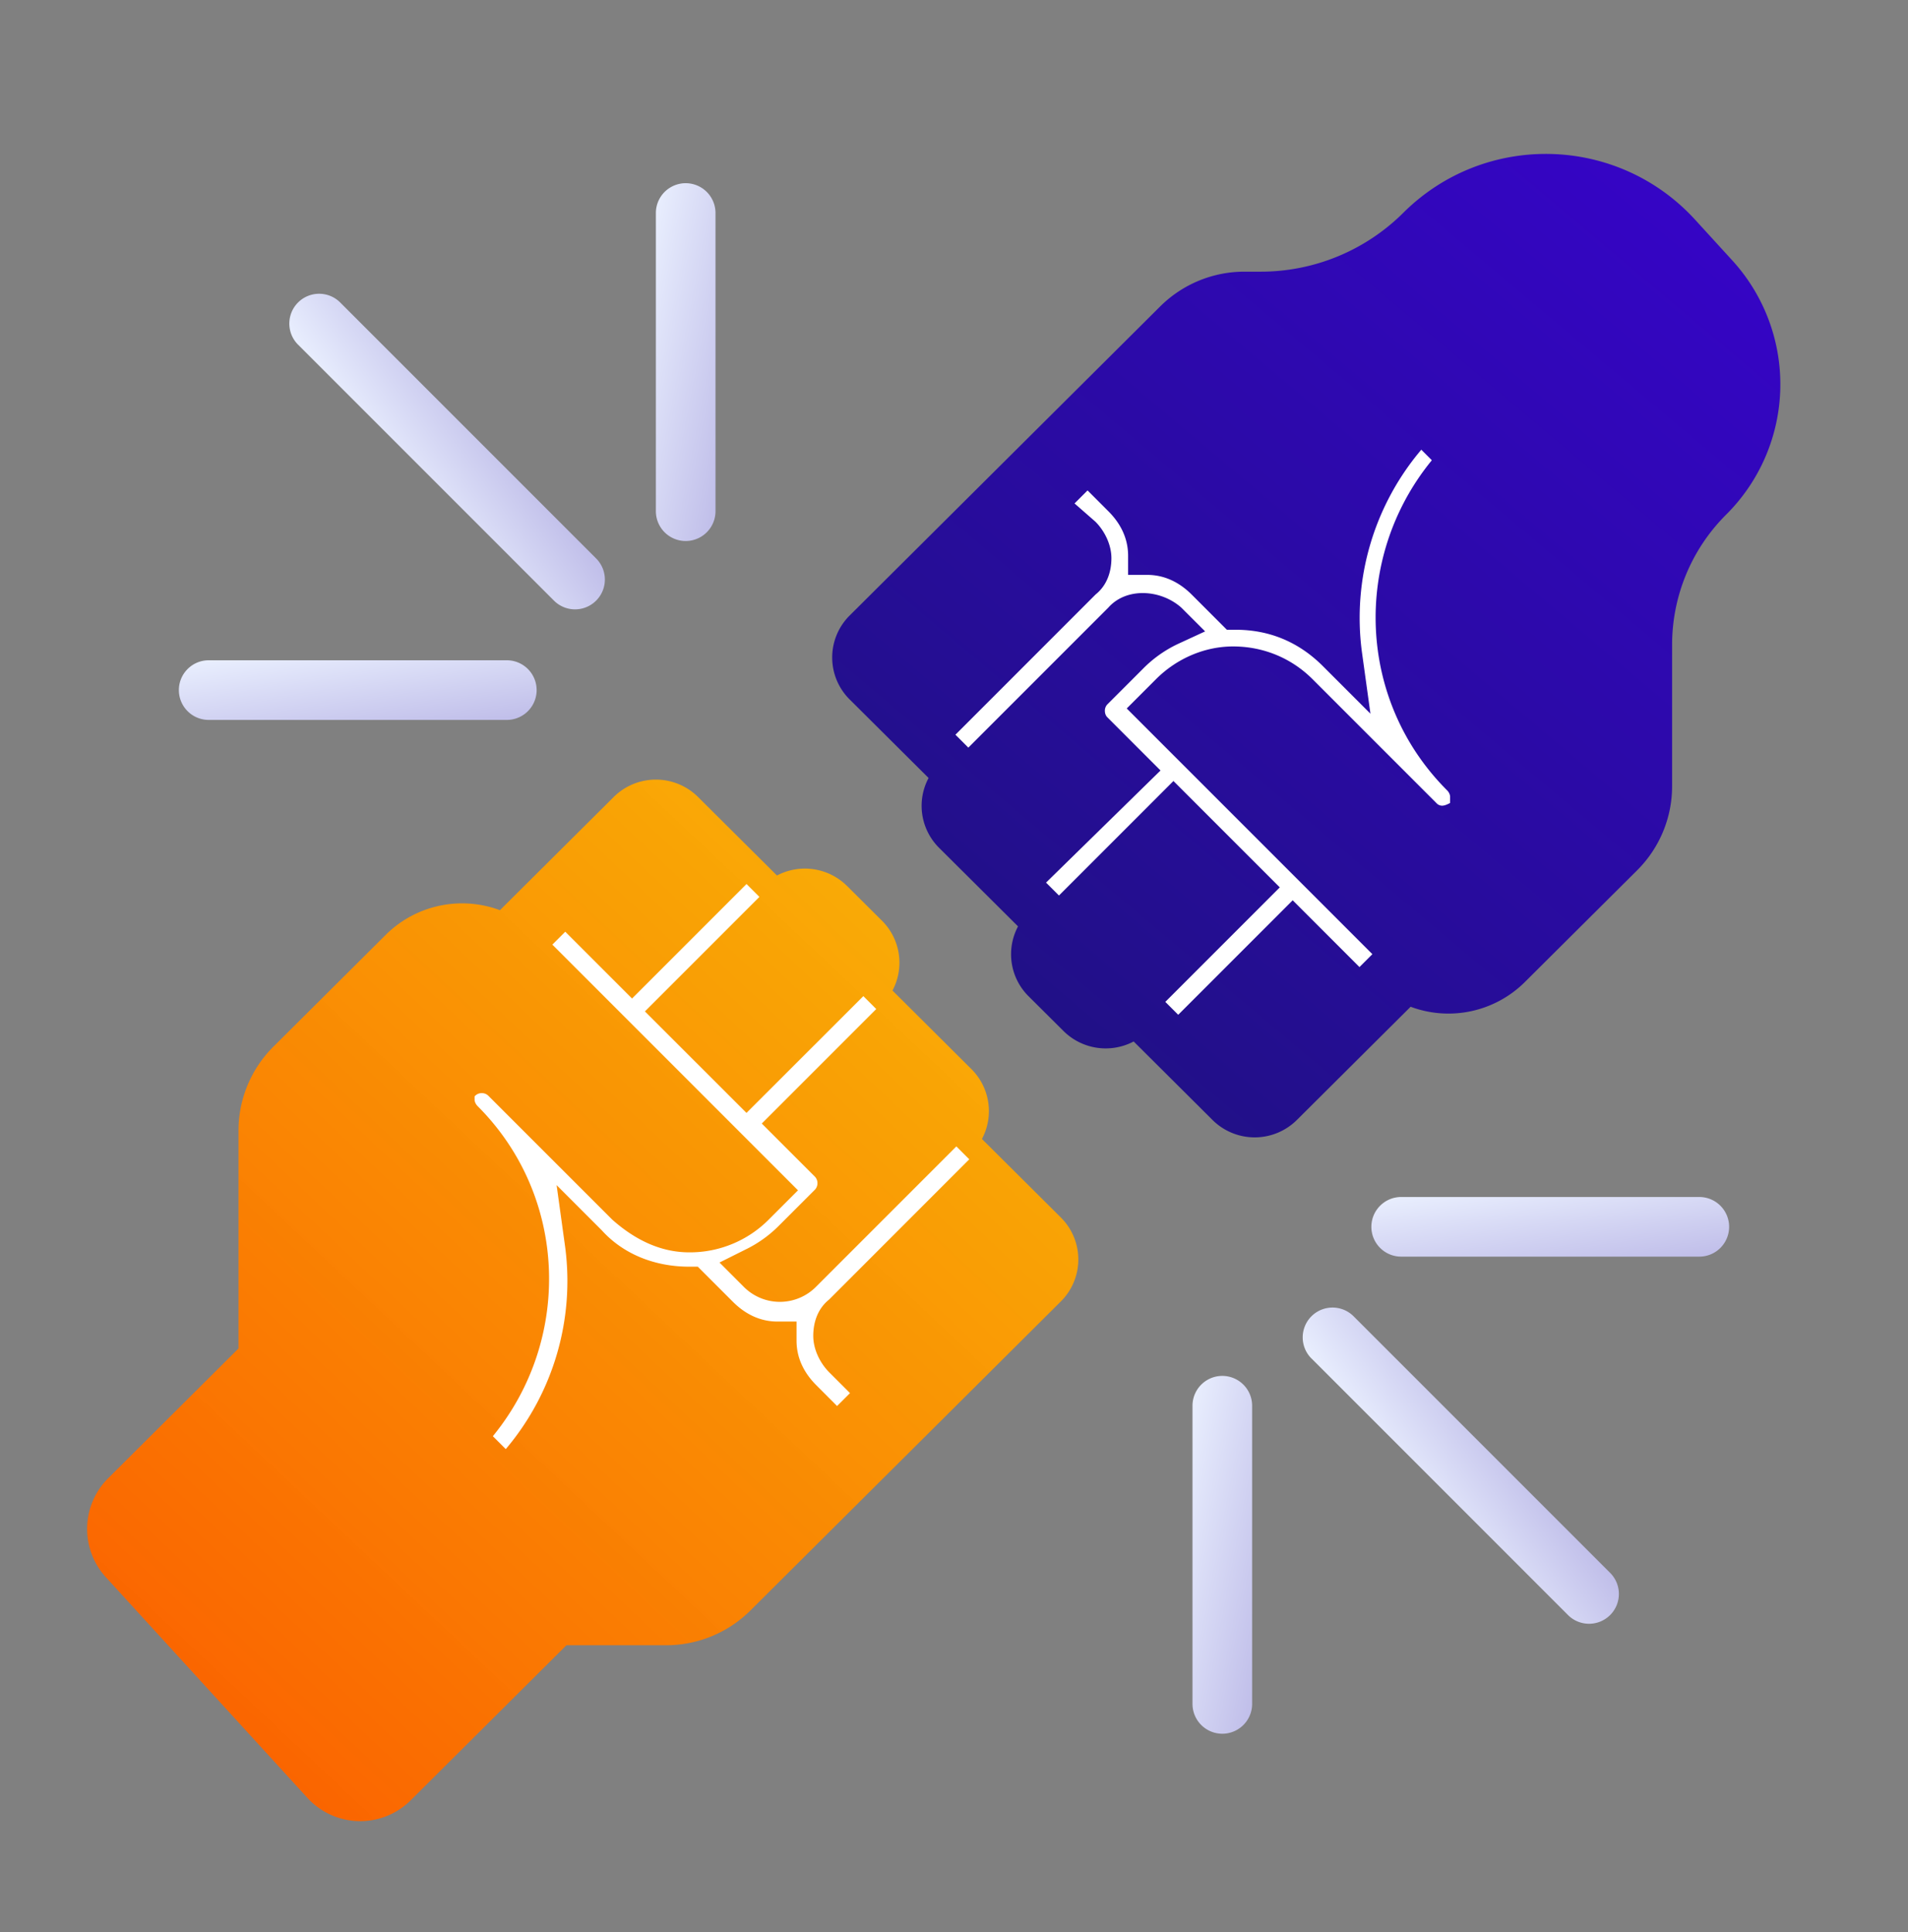 <svg width="80" height="81" fill="none" xmlns="http://www.w3.org/2000/svg"><rect width="100%" height="100%" fill="#808080" stroke="none"/><path d="M35.517 37.142a2.51 2.51 0 00-2.94-.44l-.002-.002-3.308-3.29a2.508 2.508 0 00-3.534 0l-4.77 4.745v.002a4.543 4.543 0 00-4.79 1.033l-4.71 4.688A4.96 4.96 0 0010 47.395v9.135l-5.463 5.438a3 3 0 00-.099 4.15l8.45 9.25a3 3 0 004.332.103l6.53-6.5h4.179a5.008 5.008 0 003.535-1.457L44.48 54.558a2.48 2.48 0 000-3.519l-3.309-3.292a2.481 2.481 0 00-.44-2.928l-3.312-3.296.002.001a2.481 2.481 0 00-.44-2.926" fill="url(#paint0_linear)"/><path d="M44.59 43.22a2.51 2.51 0 002.943.44l3.307 3.292a2.509 2.509 0 003.535 0l4.769-4.746v-.002a4.543 4.543 0 004.79-1.034l4.71-4.687a4.966 4.966 0 001.465-3.519v-5.933c0-2.05.817-4.015 2.269-5.46a7.703 7.703 0 00.253-10.656l-1.557-1.704c-3.253-3.56-8.818-3.693-12.236-.29a8.476 8.476 0 01-5.98 2.468h-.679a5.008 5.008 0 00-3.535 1.458L35.625 25.803a2.48 2.48 0 000 3.519l3.309 3.292v.001a2.481 2.481 0 00.441 2.927l3.31 3.294s0 .001 0 0l-.001.001a2.481 2.481 0 00.441 2.926" fill="url(#paint1_linear)"/><path d="M12.497 14.449a1.25 1.25 0 111.768-1.768l10.73 10.73a1.25 1.25 0 01-1.768 1.768l-10.73-10.73z" fill="url(#paint2_linear)"/><path d="M27.5 8.93a1.25 1.25 0 112.5 0v12.5a1.25 1.25 0 11-2.5 0V8.93z" fill="url(#paint3_linear)"/><path d="M7.5 28.93c0-.69.56-1.25 1.25-1.25h12.5a1.25 1.25 0 110 2.5H8.75c-.69 0-1.25-.56-1.25-1.25z" fill="url(#paint4_linear)"/><path d="M54.987 56.949a1.25 1.25 0 011.768-1.768l10.73 10.73a1.25 1.25 0 11-1.767 1.767l-10.73-10.73z" fill="url(#paint5_linear)"/><path d="M57.5 51.43c0-.69.56-1.25 1.25-1.25h12.5a1.25 1.25 0 110 2.5h-12.5c-.69 0-1.25-.56-1.25-1.25z" fill="url(#paint6_linear)"/><path d="M50 58.93a1.25 1.25 0 012.5 0v12.5a1.25 1.25 0 11-2.5 0v-12.5z" fill="url(#paint7_linear)"/><path fill-rule="evenodd" clip-rule="evenodd" d="M31.841 37.6l-.541-.541-4.8 4.8-2.8-2.8-.541.541 10.3 10.3-1.23 1.23a4.662 4.662 0 01-3.33 1.37c-1.265 0-2.342-.584-3.23-1.373L20.47 45.93a.383.383 0 00-.271-.104.383.383 0 00-.27.104l-.03.03v.152a.362.362 0 00.017.083c.017.05.05.114.112.177 3.763 3.762 3.962 9.705.693 13.766l-.056.07.541.541.07-.084a10.903 10.903 0 002.422-8.378l-.36-2.605 1.888 1.888c.922 1.023 2.25 1.531 3.673 1.531h.359l1.47 1.47c.515.516 1.14.83 1.87.83h.8v.8c0 .732.315 1.356.83 1.87l.87.871.542-.541-.87-.87c-.385-.386-.671-.961-.671-1.53 0-.579.193-1.146.663-1.521L40.64 48.6l-.541-.541-5.87 5.87a2.134 2.134 0 01-3.06 0l-1.001-1.002 1.076-.538a5.119 5.119 0 001.426-1.018l1.5-1.5a.383.383 0 00.104-.271.383.383 0 00-.104-.27l-2.23-2.23 4.8-4.8-.541-.541-4.9 4.896L27.04 42.4l4.8-4.8zM60.034 19.293l-.441-.441-.07.084a10.903 10.903 0 00-2.422 8.378l.36 2.605-1.99-1.99C54.452 26.911 53.227 26.4 51.8 26.4h-.359l-1.47-1.47c-.515-.515-1.14-.83-1.871-.83h-.8v-.8c0-.732-.314-1.356-.83-1.87l-.87-.871-.546.546.878.768c.383.385.668.96.668 1.527 0 .579-.193 1.146-.663 1.521L40.06 30.8l.541.541 5.87-5.87.005-.005c.753-.847 2.186-.765 3.056.007l.997.996-1.17.54-.003.002a5.12 5.12 0 00-1.426 1.018l-1.5 1.5a.383.383 0 00-.104.271c0 .095.031.198.104.27l2.229 2.23-4.8 4.7.542.541 4.8-4.8 4.459 4.459-4.8 4.8.541.541 4.8-4.8 2.8 2.8.541-.541-10.3-10.3 1.23-1.23c.882-.881 2.057-1.37 3.229-1.37 1.274 0 2.448.49 3.33 1.37l5.2 5.2a.32.32 0 00.233.105c.086 0 .179-.034.282-.086l.055-.027v-.273a.364.364 0 00-.017-.083.453.453 0 00-.112-.177c-3.763-3.762-3.962-9.705-.693-13.766l.056-.07z" fill="#fff"/><defs><linearGradient id="paint0_linear" x1="9.652" y1="73.239" x2="43.867" y2="36.876" gradientUnits="userSpaceOnUse"><stop stop-color="#FA6400"/><stop offset="1" stop-color="#FFB500" stop-opacity=".95"/></linearGradient><linearGradient id="paint1_linear" x1="45.979" y1="44.216" x2="77.609" y2="6.647" gradientUnits="userSpaceOnUse"><stop stop-color="#211087"/><stop offset="1" stop-color="#3803CE"/></linearGradient><linearGradient id="paint2_linear" x1="9.118" y1="10.283" x2="26.603" y2="-2.289" gradientUnits="userSpaceOnUse"><stop stop-color="#EBF1FF"/><stop offset="1" stop-color="#3B20A6"/></linearGradient><linearGradient id="paint3_linear" x1="28.056" y1="4.213" x2="49.1" y2="8.267" gradientUnits="userSpaceOnUse"><stop stop-color="#EBF1FF"/><stop offset="1" stop-color="#3B20A6"/></linearGradient><linearGradient id="paint4_linear" x1="10.836" y1="27.103" x2="13.504" y2="45.603" gradientUnits="userSpaceOnUse"><stop stop-color="#EBF1FF"/><stop offset="1" stop-color="#3B20A6"/></linearGradient><linearGradient id="paint5_linear" x1="51.608" y1="52.783" x2="69.093" y2="40.211" gradientUnits="userSpaceOnUse"><stop stop-color="#EBF1FF"/><stop offset="1" stop-color="#3B20A6"/></linearGradient><linearGradient id="paint6_linear" x1="60.836" y1="49.603" x2="63.504" y2="68.103" gradientUnits="userSpaceOnUse"><stop stop-color="#EBF1FF"/><stop offset="1" stop-color="#3B20A6"/></linearGradient><linearGradient id="paint7_linear" x1="50.556" y1="54.213" x2="71.6" y2="58.267" gradientUnits="userSpaceOnUse"><stop stop-color="#EBF1FF"/><stop offset="1" stop-color="#3B20A6"/></linearGradient></defs></svg>